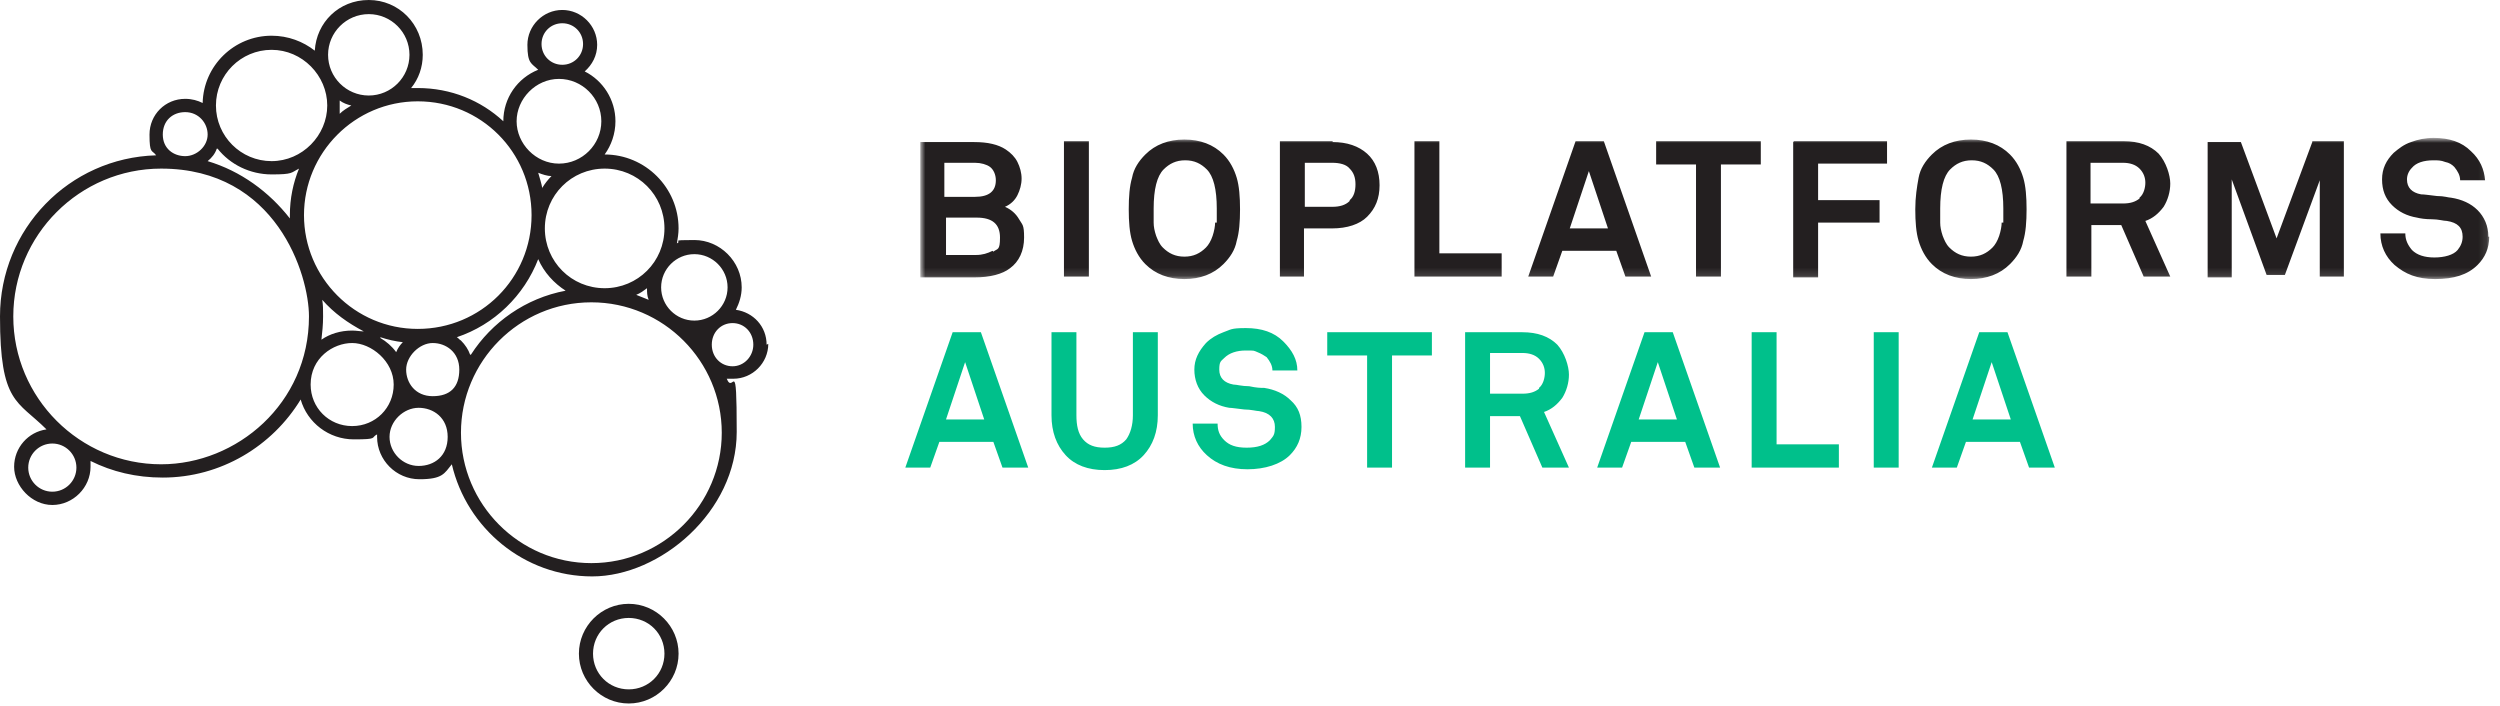 <?xml version="1.0" encoding="UTF-8"?>
<svg id="Layer_1" data-name="Layer 1" xmlns="http://www.w3.org/2000/svg" xmlns:xlink="http://www.w3.org/1999/xlink" version="1.1" viewBox="0 0 301 85">
  <defs>
    <style>
      .cls-1 {
        mask: url(#mask);
      }

      .cls-2 {
        fill: #231f20;
      }

      .cls-2, .cls-3, .cls-4 {
        fill-rule: evenodd;
        stroke-width: 0px;
      }

      .cls-3 {
        fill: #00c08b;
      }

      .cls-4 {
        fill: #fff;
      }
    </style>
    <mask id="mask" x="110.9" y="16.7" width="188.9" height="16.9" maskUnits="userSpaceOnUse">
      <g id="b">
        <path id="a" class="cls-4" d="M110.9,16.7h188.9v16.9H110.9v-16.9Z"/>
      </g>
    </mask>
  </defs>
  <path class="cls-3" d="M237.5,50.5l2.3-6.9,2.3,6.9h-4.6ZM241.5,40h-3.2l-5.7,16.3h3l1.1-3.1h6.5l1.1,3.1h3.1l-5.7-16.3h0ZM225.6,56.3h3v-16.3h-3v16.3ZM213.9,40h-3v16.3h10.5v-2.8h-7.5v-13.5ZM197.3,50.5l2.3-6.9,2.3,6.9h-4.6ZM198,40l-5.7,16.3h3l1.1-3.1h6.5l1.1,3.1h3.1l-5.7-16.3h-3.2,0ZM185.3,46.8c-.5.4-1.1.6-2,.6h-3.9v-4.9h3.9c.8,0,1.5.2,2,.7.5.5.7,1.1.7,1.7s-.2,1.4-.7,1.8ZM188.1,47.9c.5-.8.8-1.8.8-2.8s-.5-2.6-1.4-3.6c-1-1-2.4-1.5-4.2-1.5h-6.9v16.3h3v-6.2h3.6l2.7,6.2h3.2l-3-6.7c.9-.3,1.6-.9,2.2-1.7h0ZM159.8,42.8h4.8v13.5h3v-13.5h4.8v-2.8h-12.6v2.8h0ZM152.1,46.7c-.3,0-.8,0-1.7-.2-.9,0-1.5-.2-1.9-.2-1.1-.2-1.7-.8-1.7-1.8s.2-1,.6-1.4c.6-.6,1.5-.9,2.6-.9s.9,0,1.4.2c.5.2.8.4,1.1.6.4.5.7,1,.7,1.6h3c0-1.3-.6-2.4-1.7-3.5-1.1-1.1-2.6-1.6-4.5-1.6s-1.8.2-2.7.5c-.8.3-1.5.7-2.1,1.3-.9,1-1.4,2-1.4,3.2s.4,2.3,1.2,3.1c.8.8,1.8,1.3,3,1.5.3,0,.9.1,1.8.2.8,0,1.5.2,1.8.2,1.3.2,1.9.9,1.9,1.9s-.2,1.1-.6,1.6c-.6.6-1.5.9-2.8.9s-2.1-.3-2.7-.9c-.6-.6-.8-1.2-.8-2h-3c0,1.5.6,2.8,1.7,3.8,1.2,1.1,2.8,1.7,4.9,1.7s4-.6,5.1-1.7c.9-.9,1.4-2,1.4-3.4s-.4-2.4-1.3-3.2c-.8-.8-1.9-1.3-3.2-1.5h0ZM136.4,50c0,1.2-.3,2.2-.8,2.9-.6.7-1.4,1-2.6,1s-2-.3-2.6-1c-.6-.7-.8-1.7-.8-2.9v-10h-3v10c0,2,.6,3.6,1.7,4.8,1.1,1.2,2.7,1.8,4.7,1.8s3.6-.6,4.7-1.8c1.1-1.2,1.7-2.8,1.7-4.8v-10h-3v10ZM113.9,50.5l2.3-6.9,2.3,6.9s-4.6,0-4.6,0ZM114.7,40l-5.7,16.3h3l1.1-3.1h6.5l1.1,3.1h3.1l-5.7-16.3s-3.2,0-3.2,0Z"/>
  <g class="cls-1">
    <path class="cls-2" d="M299.7,28.5c0,1.4-.5,2.5-1.4,3.4-1.2,1.2-2.9,1.7-5.1,1.7s-3.6-.6-4.9-1.7c-1.1-1-1.7-2.3-1.7-3.8h3c0,.8.3,1.4.8,2,.6.6,1.5.9,2.7.9s2.3-.3,2.8-.9c.4-.5.6-1,.6-1.6,0-1.1-.6-1.7-1.9-1.9-.4,0-1-.2-1.8-.2-.8,0-1.4-.1-1.8-.2-1.2-.2-2.2-.7-3-1.5-.8-.8-1.2-1.8-1.2-3.1s.5-2.3,1.4-3.2c.6-.5,1.2-1,2.1-1.3.8-.3,1.7-.5,2.7-.5,1.9,0,3.4.5,4.5,1.6,1.1,1,1.6,2.2,1.7,3.5h-3c0-.6-.3-1.1-.7-1.6-.3-.3-.6-.5-1.1-.6-.5-.2-.9-.2-1.4-.2-1.2,0-2.1.3-2.6.9-.4.4-.6.9-.6,1.4,0,1,.6,1.6,1.7,1.8.4,0,1,.1,1.9.2.9,0,1.4.2,1.7.2,1.3.2,2.4.7,3.2,1.5.8.8,1.3,1.9,1.3,3.2h0ZM278.4,17h3.8v16.3h-2.9v-11.6l-4.2,11.4h-2.2l-4.2-11.5v11.8h-2.9v-16.3h4l4.3,11.6,4.3-11.6ZM257.6,23.9c-.5.4-1.1.6-2,.6h-3.9v-4.9h3.9c.8,0,1.5.2,2,.7.5.5.7,1.1.7,1.7s-.2,1.4-.7,1.8ZM260.5,24.9c.5-.8.8-1.8.8-2.8s-.5-2.6-1.4-3.6c-1-1-2.4-1.5-4.2-1.5h-6.9v16.3h3v-6.2h3.6l2.7,6.2h3.2l-3-6.7c.9-.3,1.6-.9,2.2-1.7h0ZM241,26.8c0,.4-.1,1-.3,1.6-.2.6-.5,1.1-.8,1.4-.7.7-1.5,1.1-2.6,1.1s-1.9-.4-2.6-1.1c-.4-.4-.6-.9-.8-1.4-.2-.6-.3-1.1-.3-1.6,0-.4,0-1,0-1.7,0-2.3.4-3.9,1.2-4.7.7-.7,1.5-1.1,2.6-1.1s1.9.4,2.6,1.1c.8.8,1.2,2.4,1.2,4.7s0,1.2,0,1.7h0ZM242,18.6c-1.2-1.2-2.8-1.8-4.7-1.8s-3.5.6-4.7,1.8c-.8.8-1.4,1.7-1.6,2.8s-.4,2.3-.4,3.8.1,2.8.4,3.8c.3,1,.8,2,1.6,2.8,1.2,1.2,2.8,1.8,4.7,1.8s3.5-.6,4.7-1.8c.8-.8,1.4-1.7,1.6-2.8.3-1,.4-2.3.4-3.8s-.1-2.8-.4-3.8c-.3-1-.8-2-1.6-2.8h0ZM216,17h11.2v2.7h-8.3v4.4h7.4v2.7h-7.4v6.6h-3v-16.3ZM199.4,17h12.6v2.8h-4.8v13.5h-3v-13.5h-4.8v-2.8ZM189,27.5l2.3-6.9,2.3,6.9h-4.6ZM189.7,17l-5.7,16.3h3l1.1-3.1h6.5l1.1,3.1h3.1l-5.7-16.3h-3.2ZM173.3,30.5h7.5v2.8h-10.5v-16.3h3s0,13.5,0,13.5ZM162.5,24.2c-.5.5-1.2.7-2.1.7h-3.3v-5.3h3.3c.9,0,1.7.2,2.1.7.5.5.7,1.1.7,1.9s-.2,1.5-.7,1.9ZM160.5,17h-6.4v16.3h2.9v-5.8h3.4c1.8,0,3.3-.5,4.2-1.4,1-1,1.5-2.2,1.5-3.8s-.5-2.9-1.5-3.8c-1-.9-2.4-1.4-4.2-1.4ZM146.3,26.8c0,.4-.1,1-.3,1.6-.2.6-.5,1.1-.8,1.4-.7.7-1.5,1.1-2.6,1.1s-1.9-.4-2.6-1.1c-.4-.4-.6-.9-.8-1.4-.2-.6-.3-1.1-.3-1.6,0-.4,0-1,0-1.7,0-2.3.4-3.9,1.2-4.7.7-.7,1.5-1.1,2.6-1.1s1.9.4,2.6,1.1c.8.8,1.2,2.4,1.2,4.7s0,1.2,0,1.7ZM147.3,18.6c-1.2-1.2-2.8-1.8-4.7-1.8s-3.5.6-4.7,1.8c-.8.8-1.4,1.7-1.6,2.8-.3,1-.4,2.3-.4,3.8s.1,2.8.4,3.8c.3,1,.8,2,1.6,2.8,1.2,1.2,2.8,1.8,4.7,1.8s3.5-.6,4.7-1.8c.8-.8,1.4-1.7,1.6-2.8.3-1,.4-2.3.4-3.8s-.1-2.8-.4-3.8c-.3-1-.8-2-1.6-2.8ZM128.1,33.3h3v-16.3h-3v16.3ZM119.5,30.2c-.6.3-1.2.5-2,.5h-3.6v-4.5h3.7c1.9,0,2.8.8,2.8,2.4s-.3,1.3-.8,1.7ZM113.8,19.6h3.6c.7,0,1.4.2,1.8.5s.7.9.7,1.6c0,1.3-.8,2-2.5,2h-3.7v-4.1ZM121,24.9c.7-.3,1.2-.8,1.5-1.4.3-.6.5-1.3.5-2s-.2-1.4-.5-2c-.3-.6-.8-1.1-1.4-1.5-.9-.6-2.2-.9-3.8-.9h-6.5v16.3h6.5c1.9,0,3.4-.4,4.3-1.1,1.1-.8,1.7-2.1,1.7-3.7s-.2-1.5-.6-2.2c-.4-.7-1-1.2-1.7-1.5Z"/>
  </g>
  <path class="cls-2" d="M75.7,83c-2.4,0-4.3-1.9-4.3-4.3s1.9-4.3,4.3-4.3,4.3,1.9,4.3,4.3-1.9,4.3-4.3,4.3M75.7,72.7c-3.3,0-6,2.7-6,6s2.7,6,6,6,6-2.7,6-6-2.7-6-6-6M71.2,67.8c-8.7,0-15.7-7.1-15.7-15.7s7-15.7,15.7-15.7,15.7,7.1,15.7,15.7-7,15.7-15.7,15.7M50.4,56.1c-1.9,0-3.5-1.6-3.5-3.5s1.7-3.5,3.5-3.5,3.5,1.2,3.5,3.5-1.6,3.5-3.5,3.5M37.4,46.3c0-3.2,2.7-5,5-5s5,2.2,5,5-2.2,5-5,5-5-2.2-5-5M19.4,55.9c-9.8,0-17.8-8-17.8-17.8s8-17.8,17.8-17.8c13.9,0,17.8,12.8,17.8,17.8,0,10.5-8.7,17.8-17.8,17.8M6.3,59.2c-1.6,0-2.9-1.3-2.9-2.9s1.3-2.9,2.9-2.9,2.9,1.3,2.9,2.9-1.3,2.9-2.9,2.9M22.3,13.5c1.6,0,2.7,1.3,2.7,2.7s-1.3,2.6-2.7,2.6-2.7-.9-2.7-2.6,1.2-2.7,2.7-2.7M32.7,6c3.7,0,6.7,3.1,6.7,6.7s-3,6.7-6.7,6.7-6.7-3-6.7-6.7,3-6.7,6.7-6.7M44.4,1.7c2.7,0,4.9,2.2,4.9,4.9s-2.2,4.9-4.9,4.9-4.9-2.2-4.9-4.9,2.2-4.9,4.9-4.9M40.9,13.7c0-.3,0-.7,0-1.1s0-.4,0-.5c.4.3.9.5,1.4.6-.5.3-1,.6-1.4,1M64,25.9c0,7.6-6.1,13.7-13.7,13.7s-13.7-6.2-13.7-13.7,6.1-13.7,13.7-13.7,13.7,6.1,13.7,13.7M67.3,9.5c2.8,0,5.1,2.3,5.1,5.1s-2.3,5.1-5.1,5.1-5.1-2.4-5.1-5.1,2.3-5.1,5.1-5.1M67.7,2.8c1.4,0,2.5,1.1,2.5,2.5s-1.1,2.5-2.5,2.5-2.5-1.1-2.5-2.5,1.1-2.5,2.5-2.5M80,27.5c0,4-3.2,7.2-7.2,7.2s-7.2-3.2-7.2-7.2,3.2-7.2,7.2-7.2,7.2,3.2,7.2,7.2M77.9,34.7c0,.5,0,.9.2,1.4-.5-.2-1-.4-1.5-.6.5-.2.9-.5,1.3-.8M65.3,22.7c-.1-.6-.3-1.2-.5-1.9.5.2,1.1.4,1.6.4-.4.4-.8.9-1.1,1.4M56.6,42.7c-.2-.6-.6-1.2-1.1-1.7-.2-.1-.3-.3-.5-.4,4.5-1.5,8.1-5,9.8-9.4.7,1.6,1.9,2.9,3.3,3.8-4.8.9-8.9,3.8-11.4,7.7M45.8,40.6c.9.3,1.8.5,2.7.6-.3.3-.6.7-.8,1.2-.5-.7-1.2-1.3-1.9-1.7M38.8,36.1c1.4,1.6,3.1,2.8,5,3.8-.4,0-.9-.1-1.4-.1-1.4,0-2.7.4-3.7,1.1.1-.9.2-1.8.2-2.8s0-1.3-.1-2M26.2,17.9c1.5,1.9,3.9,3.1,6.5,3.1s2.3-.2,3.3-.7c-.7,1.7-1.1,3.6-1.1,5.6s0,.3,0,.4c-2.5-3.2-5.9-5.7-9.9-6.9.5-.4.9-.9,1.1-1.5M52.1,41.3c1.6,0,3.2,1.1,3.2,3.2s-1.1,3.2-3.2,3.2-3.2-1.6-3.2-3.2,1.6-3.2,3.2-3.2M87.6,34.6c0,2.2-1.8,4-4,4s-4-1.8-4-4,1.8-4,4-4,4,1.8,4,4M90.7,41.5c0,1.4-1.1,2.6-2.5,2.6s-2.5-1.1-2.5-2.6,1.1-2.6,2.5-2.6,2.5,1.1,2.5,2.6M92.3,41.5c0-2.2-1.6-3.9-3.7-4.2.4-.8.7-1.7.7-2.7,0-3.1-2.6-5.7-5.7-5.7s-1.4.1-2.1.4c.1-.6.2-1.2.2-1.8,0-4.9-4-8.9-8.9-8.9s0,0,0,0c.8-1.1,1.3-2.5,1.3-4,0-2.6-1.5-4.9-3.7-6,.9-.8,1.5-1.9,1.5-3.2,0-2.3-1.9-4.2-4.2-4.2s-4.2,1.9-4.2,4.2.5,2.2,1.3,3c-2.5,1-4.2,3.4-4.2,6.2-2.7-2.5-6.3-4-10.3-4s-.5,0-.8,0c.9-1.1,1.4-2.5,1.4-4C50.9,2.9,48,0,44.4,0s-6.3,2.7-6.5,6.1c-1.4-1.1-3.2-1.8-5.2-1.8-4.5,0-8.2,3.6-8.3,8.1-.6-.3-1.3-.5-2.1-.5-2.4,0-4.3,1.9-4.3,4.3s.3,1.8.8,2.5C8.3,19,0,27.6,0,38.1s2.1,10.1,5.6,13.6c-2.2.3-3.9,2.2-3.9,4.5s2.1,4.6,4.6,4.6,4.6-2.1,4.6-4.6,0-.5,0-.7c2.6,1.3,5.5,2,8.7,2,7,0,13.2-3.8,16.6-9.4.8,2.8,3.4,4.8,6.4,4.8s2-.2,2.8-.6c0,0,0,.2,0,.3,0,2.8,2.3,5.1,5.1,5.1s3-.7,3.9-1.8c1.8,7.7,8.7,13.5,16.9,13.5s17.4-7.8,17.4-17.4-.4-4.4-1.2-6.4c.3,0,.5,0,.8,0,2.3,0,4.2-1.9,4.2-4.2"/>
</svg>